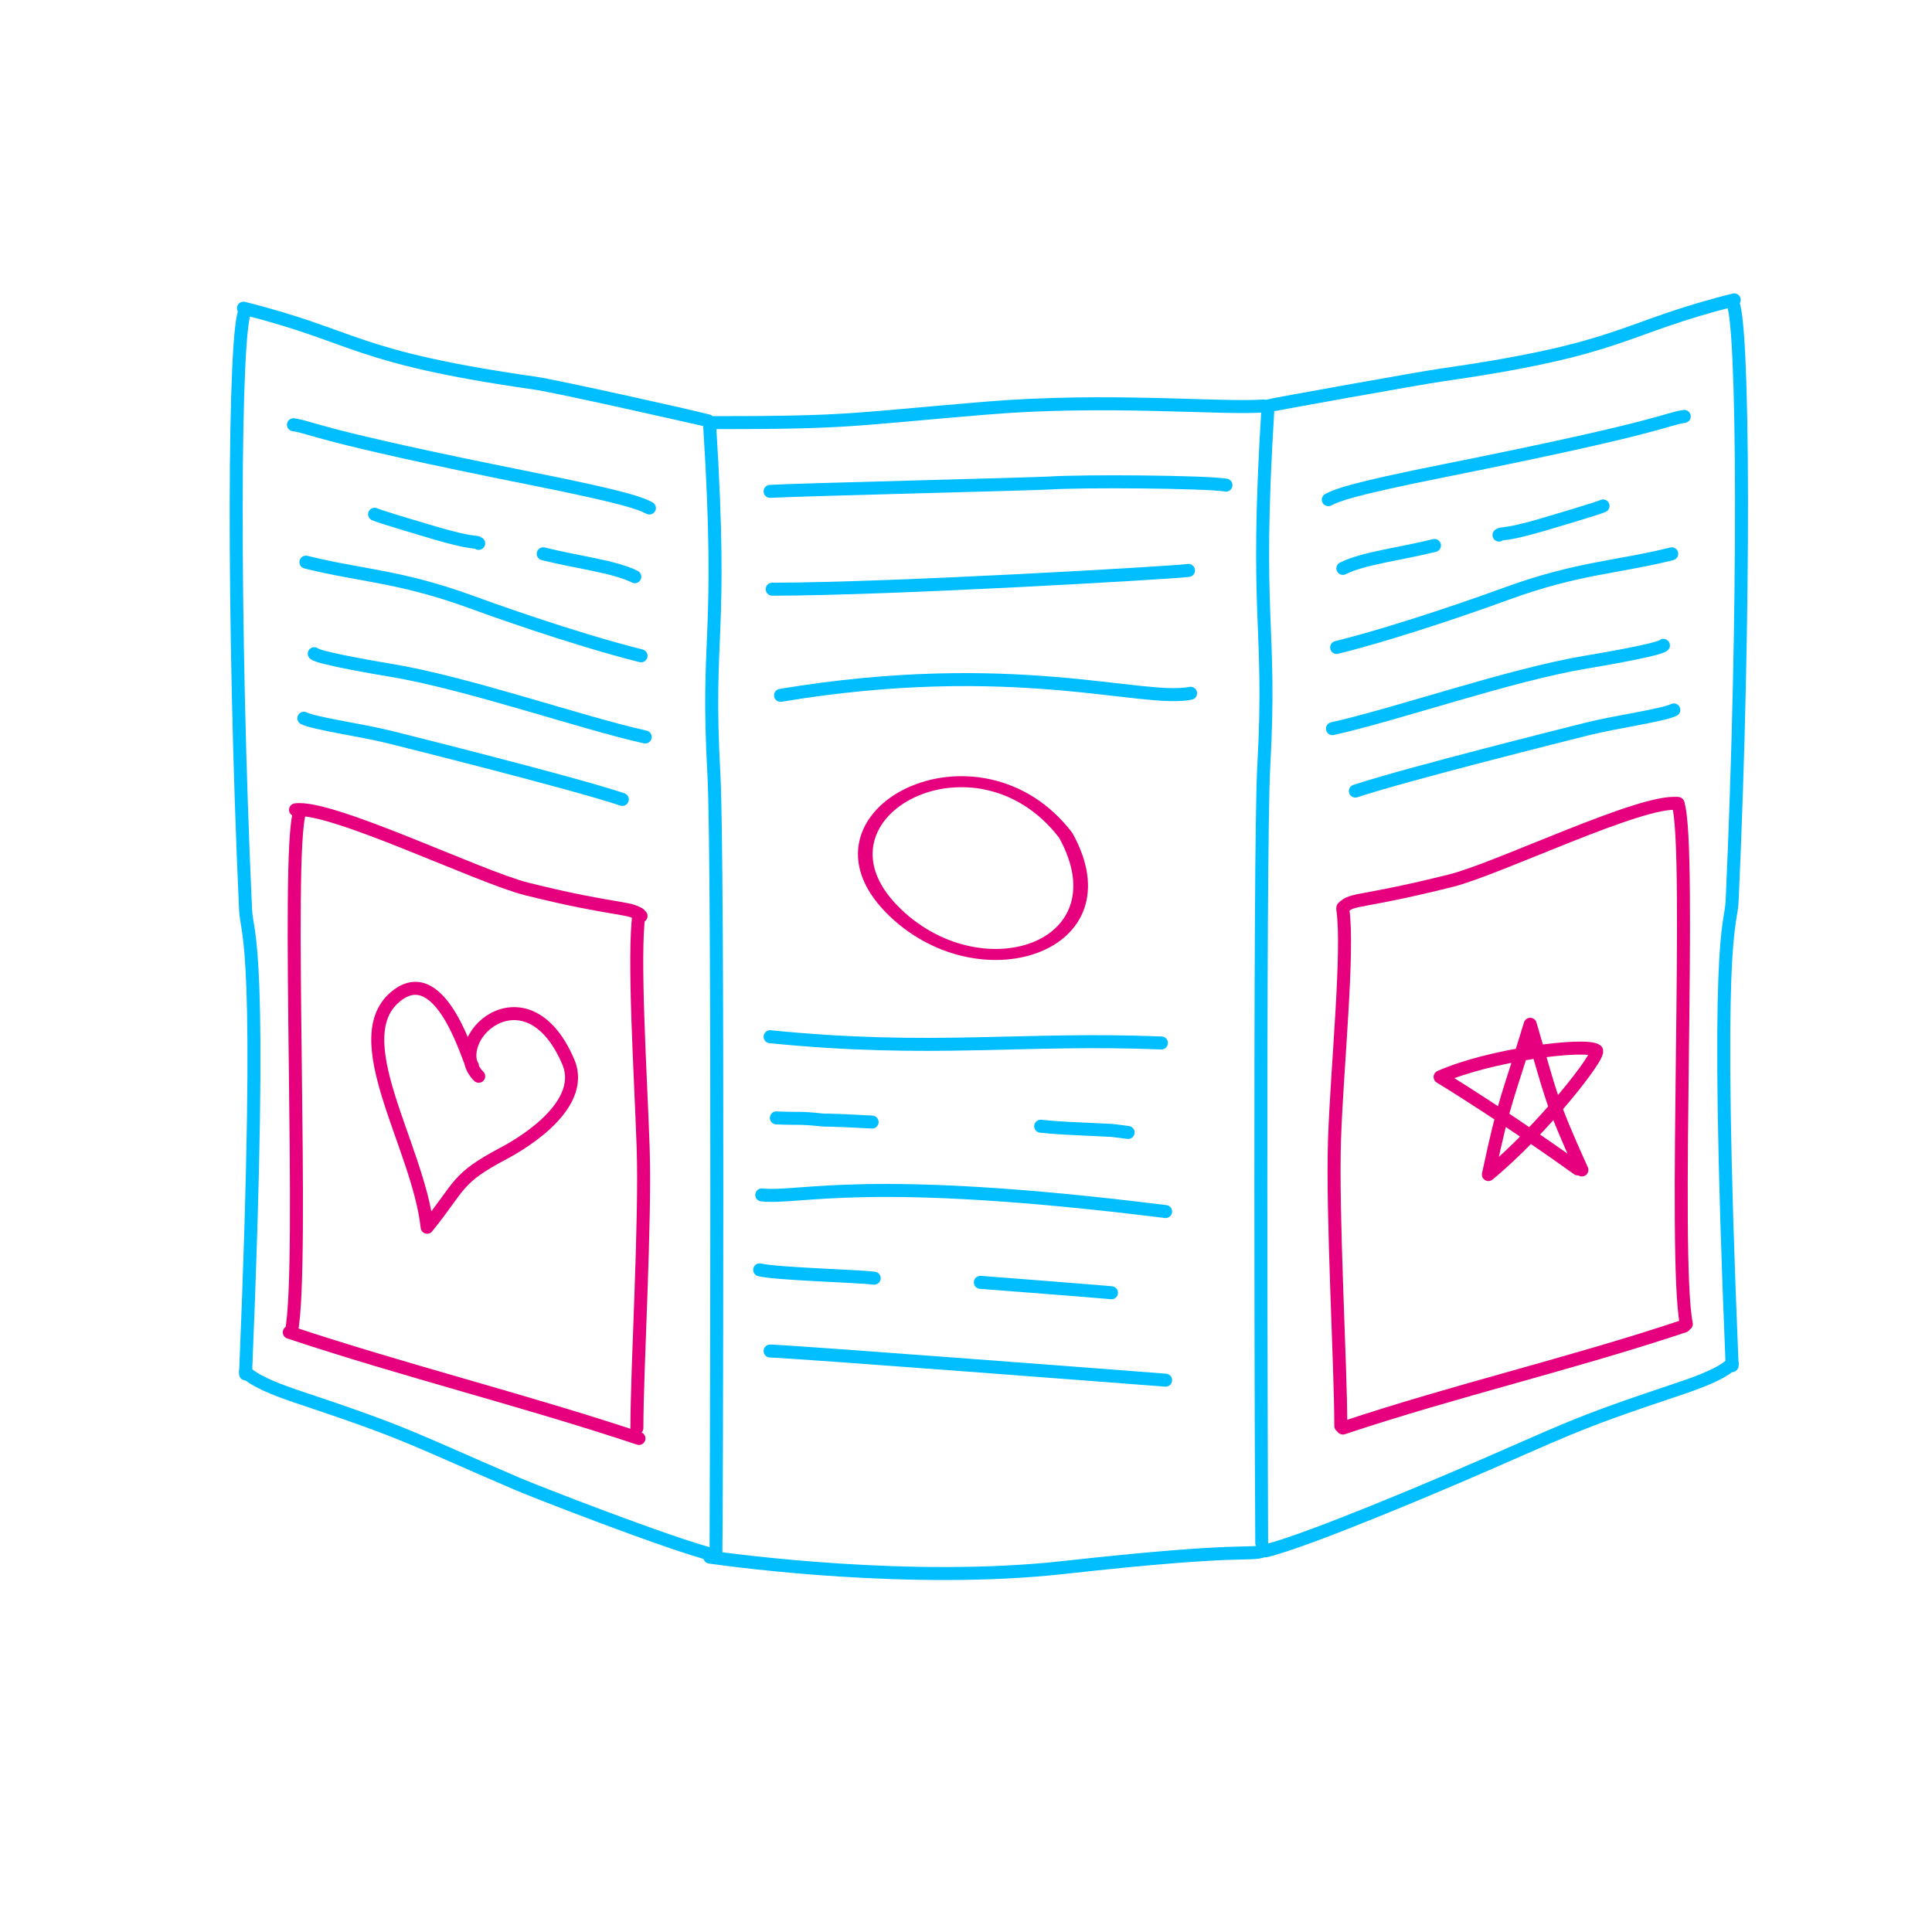 <?xml version="1.0" encoding="UTF-8" standalone="no"?>
<!DOCTYPE svg PUBLIC "-//W3C//DTD SVG 1.1//EN" "http://www.w3.org/Graphics/SVG/1.1/DTD/svg11.dtd">
<svg width="100%" height="100%" viewBox="0 0 1200 1200" version="1.1" xmlns="http://www.w3.org/2000/svg" xmlns:xlink="http://www.w3.org/1999/xlink" xml:space="preserve" xmlns:serif="http://www.serif.com/" style="fill-rule:evenodd;clip-rule:evenodd;stroke-linecap:round;stroke-linejoin:round;stroke-miterlimit:1.5;">
    <g transform="matrix(1.285,0,0,1.285,22.526,103.287)">
        <path d="M101.165,69.594C95.428,75.332 94.824,219.801 101.165,359.357C101.761,372.444 109.991,371.966 101.165,583.722" style="fill:none;fill-rule:nonzero;stroke:rgb(0,190,255);stroke-width:6.28px;"/>
    </g>
    <g transform="matrix(1.285,0,0,1.285,22.526,103.287)">
        <path d="M100.16,68.584C155.129,82.327 152.54,92.167 241.019,104.808C252.129,106.393 323.979,122.64 324.526,122.916" style="fill:none;fill-rule:nonzero;stroke:rgb(0,190,255);stroke-width:6.28px;"/>
    </g>
    <g transform="matrix(1.285,0,0,1.285,22.526,103.287)">
        <path d="M325.535,125.935C332.026,229.783 323.695,224.64 327.545,293.958C329.85,335.422 328.663,668.575 328.553,669.243" style="fill:none;fill-rule:nonzero;stroke:rgb(0,190,255);stroke-width:6.28px;"/>
    </g>
    <g transform="matrix(1.285,0,0,1.285,22.526,103.287)">
        <path d="M291.324,361.368C288.447,381.514 292.147,439.497 293.338,474.055C294.586,510.233 290.319,580.626 290.319,609.879" style="fill:none;fill-rule:nonzero;stroke:rgb(230,0,126);stroke-width:6.28px;"/>
    </g>
    <g transform="matrix(-1.285,0,0,1.285,1205.85,98.115)">
        <path d="M101.168,69.594C95.427,75.332 94.823,219.801 101.168,359.358C101.764,372.444 109.989,371.966 101.168,583.722" style="fill:none;fill-rule:nonzero;stroke:rgb(0,190,255);stroke-width:6.28px;"/>
    </g>
    <g transform="matrix(-1.285,0,0,1.285,1205.85,98.115)">
        <path d="M100.159,68.584C155.132,82.327 152.539,92.167 241.018,104.808C252.128,106.393 324.983,119.548 325.534,119.823" style="fill:none;fill-rule:nonzero;stroke:rgb(0,190,255);stroke-width:6.28px;"/>
    </g>
    <g transform="matrix(-1.285,0,0,1.285,1205.85,98.115)">
        <path d="M325.534,120.906C332.025,224.753 323.694,224.64 327.544,293.958C329.849,335.422 328.662,668.575 328.552,669.239" style="fill:none;fill-rule:nonzero;stroke:rgb(0,190,255);stroke-width:6.28px;"/>
    </g>
    <g transform="matrix(-1.285,0,0,1.285,1205.85,98.115)">
        <path d="M326.539,673.268C304.808,667.833 240.349,640.209 232.971,637.044C180.048,614.365 181.02,613.02 126.319,594.786C106.703,588.249 102.745,584.294 101.168,582.713" style="fill:none;fill-rule:nonzero;stroke:rgb(0,190,255);stroke-width:6.28px;"/>
    </g>
    <g transform="matrix(-1.285,0,0,1.285,1205.85,98.115)">
        <path d="M289.313,363.382C286.436,383.528 292.146,439.497 293.337,474.055C294.585,510.234 290.318,583.641 290.318,612.898" style="fill:none;fill-rule:nonzero;stroke:rgb(230,0,126);stroke-width:6.28px;"/>
    </g>
    <g transform="matrix(-1.285,0,0,1.285,1205.85,98.115)">
        <path d="M289.313,613.907C233.976,595.459 179.647,583.049 124.309,564.605" style="fill:none;fill-rule:nonzero;stroke:rgb(230,0,126);stroke-width:6.28px;"/>
    </g>
    <g transform="matrix(-1.285,0,0,1.285,1205.85,98.115)">
        <path d="M123.304,563.6C129.864,530.781 120.448,332.698 127.328,312.07" style="fill:none;fill-rule:nonzero;stroke:rgb(230,0,126);stroke-width:6.28px;"/>
    </g>
    <g transform="matrix(-1.285,0,0,1.285,1205.85,98.115)">
        <path d="M127.328,312.07C144.391,309.63 214.145,343.584 236.994,349.295C281.088,360.318 284.609,357.668 289.313,362.373" style="fill:none;fill-rule:nonzero;stroke:rgb(230,0,126);stroke-width:6.28px;"/>
    </g>
    <g transform="matrix(-1.285,0,0,1.285,1205.85,98.115)">
        <path d="M124.309,124.93C133.702,126.271 132.911,129.668 240.013,151.086C286.967,160.481 292.198,163.095 296.356,165.174" style="fill:none;fill-rule:nonzero;stroke:rgb(0,190,255);stroke-width:6.28px;"/>
    </g>
    <g transform="matrix(-1.285,0,0,1.285,1205.85,98.115)">
        <path d="M289.313,198.378C279.39,193.413 261.509,191.423 245.041,187.31" style="fill:none;fill-rule:nonzero;stroke:rgb(0,190,255);stroke-width:6.28px;"/>
    </g>
    <g transform="matrix(-1.285,0,0,1.285,1205.85,98.115)">
        <path d="M213.853,182.276C212.626,181.048 212.156,182.961 192.722,177.247C190.38,176.558 165.846,169.34 163.548,168.193" style="fill:none;fill-rule:nonzero;stroke:rgb(0,190,255);stroke-width:6.28px;"/>
    </g>
    <g transform="matrix(-1.285,0,0,1.285,1205.85,98.115)">
        <path d="M292.332,236.608C258.526,228.158 216.337,212.818 209.83,210.451C175.656,198.021 156.773,197.94 130.347,191.334" style="fill:none;fill-rule:nonzero;stroke:rgb(0,190,255);stroke-width:6.28px;"/>
    </g>
    <g transform="matrix(-1.285,0,0,1.285,1205.85,98.115)">
        <path d="M294.342,275.846C263.101,268.904 208.549,249.807 171.596,243.651C168.589,243.149 136.583,237.815 134.37,235.603" style="fill:none;fill-rule:nonzero;stroke:rgb(0,190,255);stroke-width:6.28px;"/>
    </g>
    <g transform="matrix(-1.285,0,0,1.285,1205.85,98.115)">
        <path d="M283.276,306.031C259.13,297.983 179.643,278.112 170.591,275.846C157.714,272.629 134.52,269.382 129.338,266.793" style="fill:none;fill-rule:nonzero;stroke:rgb(0,190,255);stroke-width:6.28px;"/>
    </g>
    <g transform="matrix(1.285,0,0,1.285,22.526,103.287)">
        <path d="M593.163,115.872C572.603,117.343 517.456,112.038 459.347,116.881C391.436,122.539 393.754,123.921 325.535,123.921" style="fill:none;fill-rule:nonzero;stroke:rgb(0,190,255);stroke-width:6.28px;"/>
    </g>
    <g transform="matrix(1.285,0,0,1.285,22.526,103.287)">
        <path d="M593.163,669.243C585.809,671.695 585.351,667.428 496.576,677.292C423.568,685.402 339.166,674.208 325.535,672.259" style="fill:none;fill-rule:nonzero;stroke:rgb(0,190,255);stroke-width:6.28px;"/>
    </g>
    <g transform="matrix(1.285,0,0,1.285,22.526,103.287)">
        <path d="M575.051,154.106C565.168,152.46 505.754,152.018 489.53,153.101C482.613,153.563 365.37,156.416 354.709,157.125" style="fill:none;fill-rule:nonzero;stroke:rgb(0,190,255);stroke-width:6.28px;"/>
    </g>
    <g transform="matrix(1.285,0,0,1.285,22.526,103.287)">
        <path d="M556.942,195.359C548.057,196.469 412.328,204.412 355.718,204.412" style="fill:none;fill-rule:nonzero;stroke:rgb(0,190,255);stroke-width:6.28px;"/>
    </g>
    <g transform="matrix(1.285,0,0,1.285,22.526,103.287)">
        <path d="M557.947,254.719C534.462,259.416 472.398,236.948 359.741,255.724" style="fill:none;fill-rule:nonzero;stroke:rgb(0,190,255);stroke-width:6.28px;"/>
    </g>
    <g transform="matrix(2.343,0,0,1.759,-401.067,-76.395)">
        <path d="M453.713,338.428C470.348,378.426 430.391,395.539 407.551,364.426C382.702,330.574 430.273,297.497 453.713,338.428Z" style="fill:none;fill-rule:nonzero;stroke:rgb(230,0,126);stroke-width:3.89px;"/>
    </g>
    <g transform="matrix(1.285,0,0,1.285,22.526,103.287)">
        <path d="M354.709,420.728C433.37,428.595 475.928,421.032 543.863,423.748" style="fill:none;fill-rule:nonzero;stroke:rgb(0,190,255);stroke-width:6.28px;"/>
    </g>
    <g transform="matrix(1.285,0,0,1.285,22.526,103.287)">
        <path d="M350.685,497.196C370.119,499.137 400.261,487.044 545.877,505.245" style="fill:none;fill-rule:nonzero;stroke:rgb(0,190,255);stroke-width:6.28px;"/>
    </g>
    <g transform="matrix(1.285,0,0,1.285,22.526,103.287)">
        <path d="M354.709,572.654C370.232,573.23 530.584,585.562 545.877,586.741" style="fill:none;fill-rule:nonzero;stroke:rgb(0,190,255);stroke-width:6.28px;"/>
    </g>
    <g transform="matrix(1.285,0,0,1.285,22.526,103.287)">
        <path d="M349.68,533.415C357.545,535.381 396.679,536.398 405.018,537.44" style="fill:none;fill-rule:nonzero;stroke:rgb(0,190,255);stroke-width:6.28px;"/>
    </g>
    <g transform="matrix(1.285,0,0,1.285,22.526,103.287)">
        <path d="M456.328,539.454C461.401,539.843 513.007,543.811 519.713,544.483" style="fill:none;fill-rule:nonzero;stroke:rgb(0,190,255);stroke-width:6.28px;"/>
    </g>
    <g transform="matrix(1.285,0,0,1.285,22.526,103.287)">
        <path d="M357.728,459.967C369.012,460.482 368.591,459.72 379.864,460.976C381.784,461.187 381.33,460.721 404.009,461.981" style="fill:none;fill-rule:nonzero;stroke:rgb(0,190,255);stroke-width:6.28px;"/>
    </g>
    <g transform="matrix(1.285,0,0,1.285,22.526,103.287)">
        <path d="M485.506,463.992C496.159,465.057 495.778,464.806 519.713,466.006C520.361,466.038 520.309,466.079 527.764,467.011" style="fill:none;fill-rule:nonzero;stroke:rgb(0,190,255);stroke-width:6.28px;"/>
    </g>
    <g transform="matrix(1.285,0,0,1.285,22.526,103.287)">
        <path d="M747.097,485.123C731.615,450.82 732.725,450.621 722.113,414.714C711.16,450.893 709.779,450.188 701.893,487.364C727.956,465.896 756.644,429.235 754.103,427.371C748.961,423.602 702.59,429.454 678.546,440.182C709.223,458.97 739.917,480.912 745.128,484.64" style="fill:none;fill-rule:nonzero;stroke:rgb(230,0,126);stroke-width:6.28px;"/>
    </g>
    <g transform="matrix(1.285,0,0,1.285,22.526,103.287)">
        <path d="M327.545,671.254C305.814,665.823 240.346,640.209 232.968,637.044C180.045,614.365 181.021,613.019 126.32,594.786C106.7,588.249 102.746,584.294 101.165,582.713" style="fill:none;fill-rule:nonzero;stroke:rgb(0,190,255);stroke-width:6.28px;"/>
    </g>
    <g transform="matrix(1.285,0,0,1.285,22.526,103.287)">
        <path d="M291.324,614.912C235.986,596.464 177.634,582.044 122.296,563.6" style="fill:none;fill-rule:nonzero;stroke:rgb(230,0,126);stroke-width:6.28px;"/>
    </g>
    <g transform="matrix(1.285,0,0,1.285,22.526,103.287)">
        <path d="M123.301,563.6C129.865,530.781 120.449,332.698 127.325,312.07" style="fill:none;fill-rule:nonzero;stroke:rgb(230,0,126);stroke-width:6.28px;"/>
    </g>
    <g transform="matrix(1.285,0,0,1.285,22.526,103.287)">
        <path d="M125.315,311.061C142.378,308.625 214.146,343.584 236.995,349.294C281.089,360.318 287.629,357.667 292.329,362.373" style="fill:none;fill-rule:nonzero;stroke:rgb(230,0,126);stroke-width:6.28px;"/>
    </g>
    <g transform="matrix(1.285,0,0,1.285,22.526,103.287)">
        <path d="M124.306,124.93C133.703,126.271 132.912,129.668 240.014,151.086C286.964,160.481 292.199,163.095 296.357,165.174" style="fill:none;fill-rule:nonzero;stroke:rgb(0,190,255);stroke-width:6.28px;"/>
    </g>
    <g transform="matrix(1.285,0,0,1.285,22.526,103.287)">
        <path d="M213.855,439.845C196.455,422.447 236.785,385.36 257.117,432.802C266.814,455.428 229.754,475.043 225.925,477.074C202.618,489.41 205.422,492.397 188.931,512.827C184.753,473.641 148.107,420.489 174.615,400.606C196.119,384.48 209.207,433.187 210.836,434.816" style="fill:none;fill-rule:nonzero;stroke:rgb(230,0,126);stroke-width:6.28px;"/>
    </g>
    <g transform="matrix(1.285,0,0,1.285,22.526,103.287)">
        <path d="M289.31,198.378C279.387,193.413 261.506,191.423 245.042,187.31" style="fill:none;fill-rule:nonzero;stroke:rgb(0,190,255);stroke-width:6.28px;"/>
    </g>
    <g transform="matrix(1.285,0,0,1.285,22.526,103.287)">
        <path d="M213.855,182.276C212.623,181.048 212.157,182.961 192.724,177.247C190.381,176.558 165.847,169.34 163.545,168.193" style="fill:none;fill-rule:nonzero;stroke:rgb(0,190,255);stroke-width:6.28px;"/>
    </g>
    <g transform="matrix(1.285,0,0,1.285,22.526,103.287)">
        <path d="M292.329,236.608C258.523,228.158 216.334,212.818 209.831,210.451C175.657,198.021 156.774,197.94 130.344,191.334" style="fill:none;fill-rule:nonzero;stroke:rgb(0,190,255);stroke-width:6.28px;"/>
    </g>
    <g transform="matrix(1.285,0,0,1.285,22.526,103.287)">
        <path d="M294.343,275.846C263.102,268.904 208.546,249.807 171.597,243.651C168.59,243.149 136.584,237.815 134.371,235.602" style="fill:none;fill-rule:nonzero;stroke:rgb(0,190,255);stroke-width:6.28px;"/>
    </g>
    <g transform="matrix(1.285,0,0,1.285,22.526,103.287)">
        <path d="M283.277,306.031C259.131,297.983 179.644,278.112 170.588,275.846C157.711,272.628 134.521,269.382 129.339,266.793" style="fill:none;fill-rule:nonzero;stroke:rgb(0,190,255);stroke-width:6.28px;"/>
    </g>
</svg>
